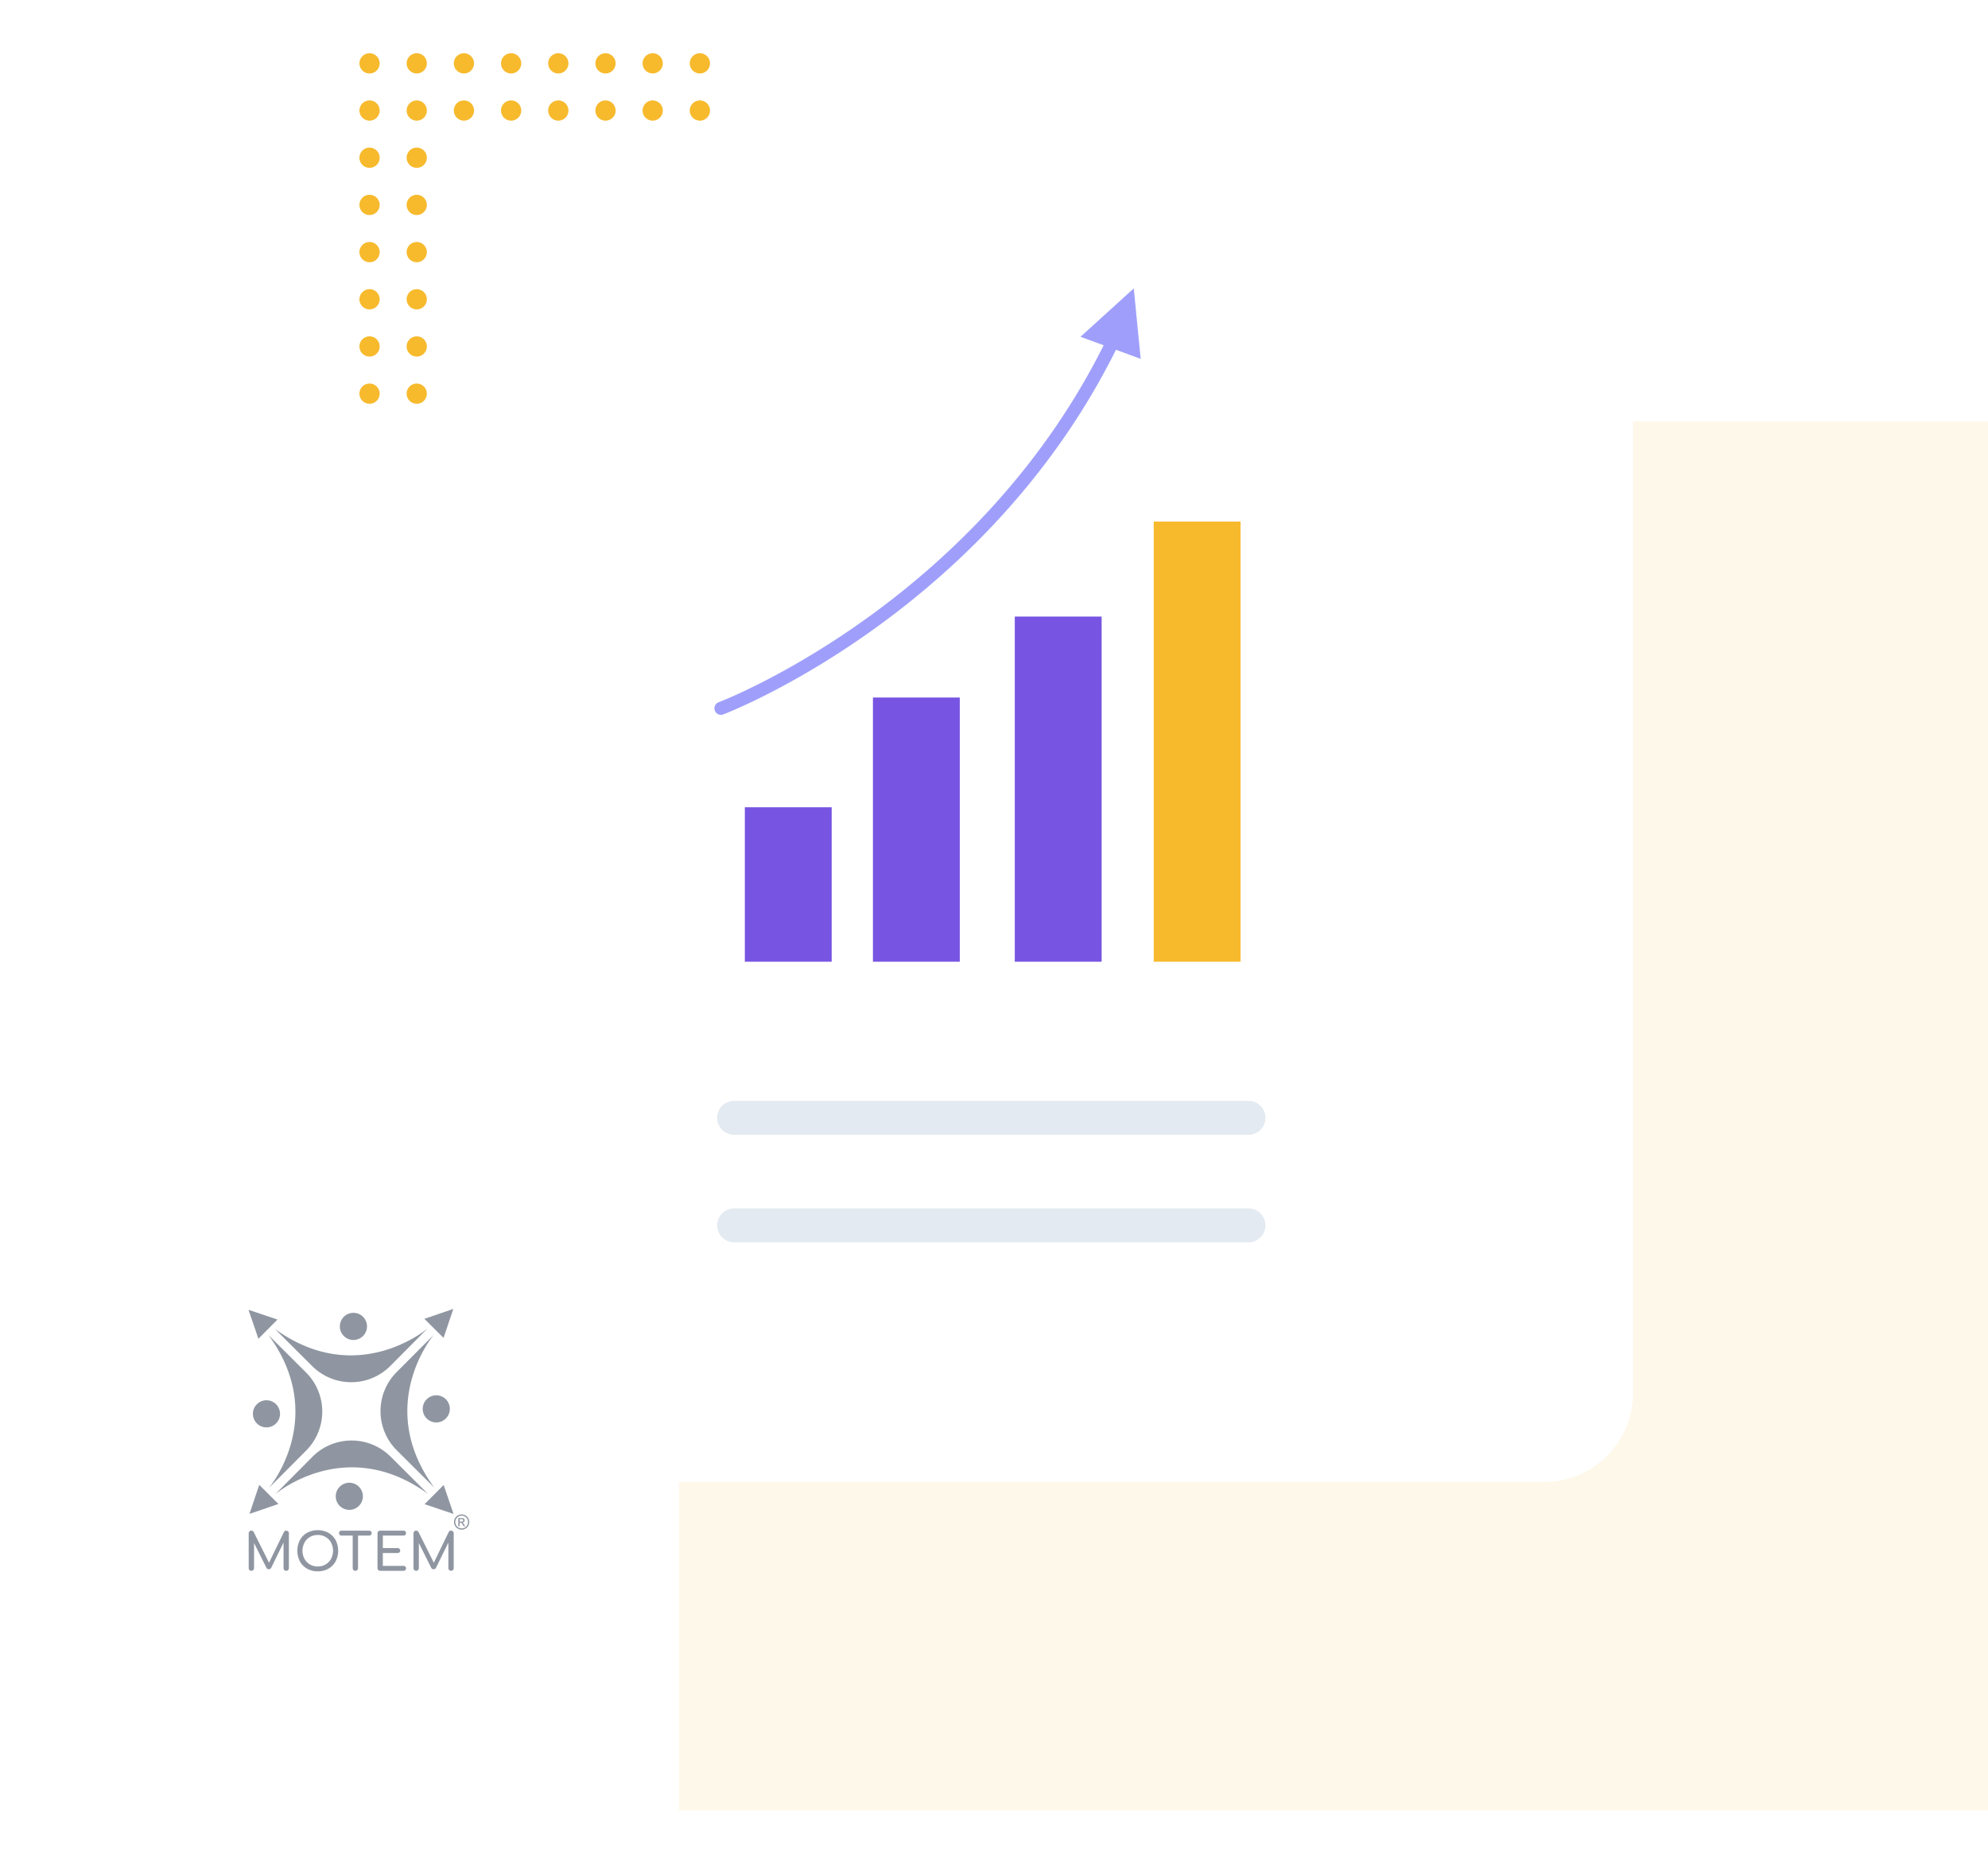 <svg xmlns="http://www.w3.org/2000/svg" xmlns:xlink="http://www.w3.org/1999/xlink" width="448" height="418" viewBox="0 0 448 418">
  <defs>
    <filter id="Rectangle_9110" x="49" y="0" width="349" height="364" filterUnits="userSpaceOnUse">
      <feOffset dy="10" input="SourceAlpha"/>
      <feGaussianBlur stdDeviation="10" result="blur"/>
      <feFlood flood-color="#f7ba2d" flood-opacity="0.071"/>
      <feComposite operator="in" in2="blur"/>
      <feComposite in="SourceGraphic"/>
    </filter>
    <filter id="Rectangle_9111" x="0" y="251" width="162" height="167" filterUnits="userSpaceOnUse">
      <feOffset dy="10" input="SourceAlpha"/>
      <feGaussianBlur stdDeviation="10" result="blur-2"/>
      <feFlood flood-color="#8f96a1" flood-opacity="0.102"/>
      <feComposite operator="in" in2="blur-2"/>
      <feComposite in="SourceGraphic"/>
    </filter>
  </defs>
  <g id="Group_21897" data-name="Group 21897" transform="translate(-1097 -2365)">
    <rect id="Rectangle_9109" data-name="Rectangle 9109" width="295" height="313" transform="translate(1250 2460)" fill="#f7ba2d" opacity="0.1"/>
    <g transform="matrix(1, 0, 0, 1, 1097, 2365)" filter="url(#Rectangle_9110)">
      <rect id="Rectangle_9110-2" data-name="Rectangle 9110" width="289" height="304" rx="20" transform="translate(79 20)" fill="#fff"/>
    </g>
    <path id="Union_5" data-name="Union 5" d="M74.442,2.279A2.279,2.279,0,1,0,76.721,0,2.279,2.279,0,0,0,74.442,2.279Zm-10.635,0A2.279,2.279,0,1,0,66.087,0,2.28,2.28,0,0,0,63.807,2.279ZM74.442,12.914a2.279,2.279,0,1,0,2.279-2.279A2.278,2.278,0,0,0,74.442,12.914Zm-10.635,0a2.279,2.279,0,1,0,2.279-2.279A2.279,2.279,0,0,0,63.807,12.914ZM74.442,23.548a2.279,2.279,0,1,0,2.279-2.279A2.279,2.279,0,0,0,74.442,23.548Zm-10.635,0a2.279,2.279,0,1,0,2.279-2.279A2.28,2.28,0,0,0,63.807,23.548ZM74.442,34.183A2.279,2.279,0,1,0,76.721,31.9,2.278,2.278,0,0,0,74.442,34.183Zm-10.635,0A2.279,2.279,0,1,0,66.087,31.9,2.279,2.279,0,0,0,63.807,34.183ZM74.442,44.818a2.279,2.279,0,1,0,2.279-2.279A2.278,2.278,0,0,0,74.442,44.818Zm-10.635,0a2.279,2.279,0,1,0,2.279-2.279A2.279,2.279,0,0,0,63.807,44.818ZM74.442,55.452a2.279,2.279,0,1,0,2.279-2.279A2.278,2.278,0,0,0,74.442,55.452Zm-10.635,0a2.279,2.279,0,1,0,2.279-2.279A2.279,2.279,0,0,0,63.807,55.452ZM74.442,66.087a2.279,2.279,0,1,0,2.279-2.279A2.278,2.278,0,0,0,74.442,66.087Zm-10.635,0a2.279,2.279,0,1,0,2.279-2.279A2.279,2.279,0,0,0,63.807,66.087Zm-10.634,0a2.279,2.279,0,1,0,2.279-2.279A2.278,2.278,0,0,0,53.173,66.087Zm-10.635,0a2.279,2.279,0,1,0,2.279-2.279A2.279,2.279,0,0,0,42.538,66.087Zm-10.634,0a2.279,2.279,0,1,0,2.279-2.279A2.278,2.278,0,0,0,31.9,66.087Zm-10.635,0a2.279,2.279,0,1,0,2.279-2.279A2.278,2.278,0,0,0,21.269,66.087Zm-10.635,0a2.279,2.279,0,1,0,2.279-2.279A2.279,2.279,0,0,0,10.634,66.087ZM0,66.087a2.279,2.279,0,1,0,2.279-2.279A2.278,2.278,0,0,0,0,66.087ZM74.442,76.721a2.279,2.279,0,1,0,2.279-2.279A2.279,2.279,0,0,0,74.442,76.721Zm-10.635,0a2.279,2.279,0,1,0,2.279-2.279A2.28,2.28,0,0,0,63.807,76.721Zm-10.634,0a2.279,2.279,0,1,0,2.279-2.279A2.279,2.279,0,0,0,53.173,76.721Zm-10.635,0a2.279,2.279,0,1,0,2.279-2.279A2.279,2.279,0,0,0,42.538,76.721Zm-10.634,0a2.279,2.279,0,1,0,2.279-2.279A2.279,2.279,0,0,0,31.9,76.721Zm-10.635,0a2.279,2.279,0,1,0,2.279-2.279A2.279,2.279,0,0,0,21.269,76.721Zm-10.635,0a2.279,2.279,0,1,0,2.279-2.279A2.28,2.28,0,0,0,10.634,76.721ZM0,76.721a2.279,2.279,0,1,0,2.279-2.279A2.279,2.279,0,0,0,0,76.721Z" transform="translate(1257 2456) rotate(180)" fill="#f7ba2d"/>
    <g id="Group_21895" data-name="Group 21895" transform="translate(47.586 36)">
      <path id="Path_551" data-name="Path 551" d="M441.991,183.853H326.073a3.821,3.821,0,0,1-3.823-3.822h0a3.823,3.823,0,0,1,3.823-3.823H441.991a3.823,3.823,0,0,1,3.823,3.823h0A3.821,3.821,0,0,1,441.991,183.853Z" transform="translate(888.773 2400.9)" fill="#e4eaf1"/>
      <path id="Path_552" data-name="Path 552" d="M441.991,193.5H326.073a3.823,3.823,0,0,1-3.823-3.822h0a3.823,3.823,0,0,1,3.823-3.823H441.991a3.823,3.823,0,0,1,3.823,3.823h0A3.823,3.823,0,0,1,441.991,193.5Z" transform="translate(888.773 2415.499)" fill="#e4eaf1"/>
      <g id="Group_21894" data-name="Group 21894" transform="translate(1210.414 2394)">
        <g id="Group_635" data-name="Group 635" transform="translate(6.85 116.932)">
          <g id="Group_634" data-name="Group 634" transform="translate(0 0)">
            <g id="Group_633" data-name="Group 633">
              <g id="Group_632" data-name="Group 632">
                <g id="Group_631" data-name="Group 631">
                  <rect id="Rectangle_8919" data-name="Rectangle 8919" width="19.57" height="34.816" fill="#7755e2"/>
                </g>
              </g>
            </g>
          </g>
        </g>
        <g id="Group_637" data-name="Group 637" transform="translate(35.717 92.206)">
          <g id="Group_636" data-name="Group 636" transform="translate(0 0)">
            <rect id="Rectangle_8920" data-name="Rectangle 8920" width="19.571" height="59.543" fill="#7755e2"/>
          </g>
        </g>
        <g id="Group_639" data-name="Group 639" transform="translate(67.682 73.96)">
          <g id="Group_638" data-name="Group 638" transform="translate(0 0)">
            <rect id="Rectangle_8921" data-name="Rectangle 8921" width="19.571" height="77.788" fill="#7755e2"/>
          </g>
        </g>
        <g id="Group_641" data-name="Group 641" transform="translate(98.995 52.548)">
          <g id="Group_640" data-name="Group 640" transform="translate(0 0)">
            <rect id="Rectangle_8922" data-name="Rectangle 8922" width="19.57" height="99.2" fill="#f7ba2d"/>
          </g>
        </g>
        <g id="Group_646" data-name="Group 646" transform="translate(82.491)">
          <g id="Group_645" data-name="Group 645">
            <g id="Group_644" data-name="Group 644">
              <g id="Group_643" data-name="Group 643">
                <g id="Group_642" data-name="Group 642">
                  <path id="Path_111" data-name="Path 111" d="M354.832,114.781l13.568,4.98-1.563-15.883Z" transform="translate(-354.832 -103.879)" fill="#9f9ffb"/>
                </g>
              </g>
            </g>
          </g>
        </g>
        <g id="Group_652" data-name="Group 652" transform="translate(0 8.984)">
          <g id="Group_651" data-name="Group 651">
            <g id="Group_650" data-name="Group 650">
              <g id="Group_649" data-name="Group 649">
                <g id="Group_648" data-name="Group 648">
                  <g id="Group_647" data-name="Group 647">
                    <path id="Path_112" data-name="Path 112" d="M323.477,194.581a1.467,1.467,0,0,1-.515-2.842c.593-.221,59.487-22.789,88.215-83.445a1.468,1.468,0,0,1,2.654,1.257c-29.256,61.764-89.24,84.714-89.841,84.937A1.485,1.485,0,0,1,323.477,194.581Z" transform="translate(-322.008 -107.454)" fill="#9f9ffb"/>
                  </g>
                </g>
              </g>
            </g>
          </g>
        </g>
      </g>
    </g>
    <g transform="matrix(1, 0, 0, 1, 1097, 2365)" filter="url(#Rectangle_9111)">
      <rect id="Rectangle_9111-2" data-name="Rectangle 9111" width="102" height="107" rx="20" transform="translate(30 271)" fill="#fff"/>
    </g>
    <g id="Group_21896" data-name="Group 21896" transform="translate(1007.325 2460.815)">
      <path id="Path_260" data-name="Path 260" d="M191.546,526.637a.594.594,0,0,1,.6.6v7.848a.573.573,0,0,1-.18.429.589.589,0,0,1-.423.174.594.594,0,0,1-.6-.6v-5.762l-2.805,5.715a.6.6,0,0,1-.521.3.58.58,0,0,1-.557-.359l-2.771-5.553v5.657a.6.6,0,1,1-1.206,0V527.24a.6.6,0,0,1,1.136-.278l3.443,6.9,3.35-6.9a.584.584,0,0,1,.533-.325m-15.974,9.054a.594.594,0,0,1-.6-.6V527.24a.578.578,0,0,1,.174-.435.593.593,0,0,1,.429-.168h5.24a.593.593,0,0,1,.429.156.546.546,0,0,1,.162.411.513.513,0,0,1-.162.394.605.605,0,0,1-.429.151h-4.637v2.817H179.5a.6.6,0,0,1,.423.156.56.56,0,0,1,0,.8.6.6,0,0,1-.423.156h-3.327v2.9h4.637a.6.6,0,0,1,.429.151.513.513,0,0,1,.162.394.546.546,0,0,1-.162.411.592.592,0,0,1-.429.156Zm-2.492-9.054a.557.557,0,1,1,0,1.113h-2.492v7.338a.6.6,0,1,1-1.206,0V527.75h-2.5a.557.557,0,1,1,0-1.113Zm-11.569,8.08a3.4,3.4,0,0,0,1.774-.47,3.29,3.29,0,0,0,1.229-1.281,3.933,3.933,0,0,0,0-3.617,3.261,3.261,0,0,0-1.223-1.275,3.646,3.646,0,0,0-3.559,0,3.262,3.262,0,0,0-1.223,1.275,3.933,3.933,0,0,0,0,3.617,3.29,3.29,0,0,0,1.229,1.281A3.4,3.4,0,0,0,161.51,534.717Zm0,1.09a4.789,4.789,0,0,1-2.394-.591,4.134,4.134,0,0,1-1.629-1.652,5.268,5.268,0,0,1,0-4.8,4.147,4.147,0,0,1,1.629-1.646,5.118,5.118,0,0,1,4.776,0,4.184,4.184,0,0,1,1.635,1.646,5.222,5.222,0,0,1,0,4.8,4.183,4.183,0,0,1-1.629,1.652A4.758,4.758,0,0,1,161.51,535.806Zm-7.106-9.169a.594.594,0,0,1,.6.6v7.848a.573.573,0,0,1-.18.429.609.609,0,0,1-.852,0,.583.583,0,0,1-.174-.429v-5.762L151,535.041a.6.6,0,0,1-.521.3.58.58,0,0,1-.556-.359l-2.771-5.553v5.657a.6.6,0,1,1-1.206,0V527.24a.6.6,0,0,1,1.136-.278l3.443,6.9,3.35-6.9A.584.584,0,0,1,154.4,526.637Z" transform="translate(-0.226 -277.481)" fill="#8f96a1"/>
      <path id="Path_261" data-name="Path 261" d="M405.916,201.417l6.522-2.232-2.2,6.536Z" transform="translate(-220.606)" fill="#8f96a1"/>
      <path id="Path_262" data-name="Path 262" d="M410.479,459.728l2.23,6.526-6.532-2.2Z" transform="translate(-220.826 -220.861)" fill="#8f96a1"/>
      <g id="Group_21345" data-name="Group 21345" transform="translate(191.991 245.499)">
        <path id="Path_263" data-name="Path 263" d="M451.5,503.273a1.759,1.759,0,0,1,.844.222,1.575,1.575,0,0,1,.642.635,1.725,1.725,0,0,1,0,1.714,1.6,1.6,0,0,1-.635.636,1.725,1.725,0,0,1-1.709,0,1.6,1.6,0,0,1-.636-.636,1.717,1.717,0,0,1,0-1.714,1.582,1.582,0,0,1,.643-.635A1.757,1.757,0,0,1,451.5,503.273Zm0,.284a1.462,1.462,0,0,0-.7.186,1.328,1.328,0,0,0-.536.53,1.427,1.427,0,0,0,0,1.429,1.348,1.348,0,0,0,.531.53,1.43,1.43,0,0,0,1.424,0,1.339,1.339,0,0,0,.53-.53,1.434,1.434,0,0,0,0-1.429,1.319,1.319,0,0,0-.536-.53A1.465,1.465,0,0,0,451.5,503.557Zm-.753,2.382v-1.848h.635a1.555,1.555,0,0,1,.471.051.456.456,0,0,1,.232.179.475.475,0,0,1,.087.271.493.493,0,0,1-.144.353.572.572,0,0,1-.383.168.506.506,0,0,1,.157.1,2.117,2.117,0,0,1,.273.366l.225.362h-.364l-.164-.291a1.492,1.492,0,0,0-.312-.43.384.384,0,0,0-.239-.064h-.175v.785Zm.3-1.04h.362a.583.583,0,0,0,.354-.077.265.265,0,0,0,.049-.351.272.272,0,0,0-.126-.1.938.938,0,0,0-.3-.032h-.339Z" transform="translate(-449.778 -503.273)" fill="#8f96a1"/>
      </g>
      <path id="Path_264" data-name="Path 264" d="M408.678,332.237a3.057,3.057,0,1,1-.01-4.324,3.055,3.055,0,0,1,.01,4.324" transform="translate(-218.52 -108.367)" fill="#8f96a1"/>
      <path id="Path_265" data-name="Path 265" d="M353.117,271.687l-8.463-8.426a12.454,12.454,0,0,1-.043-17.584l8.431-8.478s-13.537,15.93.075,34.487" transform="translate(-165.576 -32.225)" fill="#8f96a1"/>
      <path id="Path_266" data-name="Path 266" d="M184.493,228.055l8.463,8.426a12.433,12.433,0,0,0,17.572-.042l8.43-8.478s-15.852,13.623-34.465.095" transform="translate(-32.906 -24.392)" fill="#8f96a1"/>
      <path id="Path_267" data-name="Path 267" d="M219.471,405.932l-8.461-8.425a12.435,12.435,0,0,0-17.572.044l-8.432,8.477s15.853-13.623,34.466-.1" transform="translate(-33.34 -165.053)" fill="#8f96a1"/>
      <path id="Path_268" data-name="Path 268" d="M281.767,205.869a3.058,3.058,0,1,0,4.323-.009,3.062,3.062,0,0,0-4.323.009" transform="translate(-114.612 -4.903)" fill="#8f96a1"/>
      <path id="Path_269" data-name="Path 269" d="M280.009,461.614a3.057,3.057,0,1,0-4.322.011,3.06,3.06,0,0,0,4.322-.011" transform="translate(-109.448 -218.039)" fill="#8f96a1"/>
      <path id="Path_270" data-name="Path 270" d="M175.242,237.886l8.461,8.426a12.453,12.453,0,0,1,.044,17.584l-8.431,8.477s13.537-15.929-.073-34.486" transform="translate(-25.064 -32.807)" fill="#8f96a1"/>
      <path id="Path_271" data-name="Path 271" d="M153.1,335.25a3.057,3.057,0,1,1,.012,4.325,3.056,3.056,0,0,1-.012-4.325" transform="translate(-5.541 -114.578)" fill="#8f96a1"/>
      <path id="Path_272" data-name="Path 272" d="M153.651,463.846l-6.521,2.232,2.2-6.537Z" transform="translate(-1.234 -220.702)" fill="#8f96a1"/>
      <path id="Path_273" data-name="Path 273" d="M147.906,207l-2.231-6.526,6.533,2.2Z" transform="translate(0 -1.09)" fill="#8f96a1"/>
    </g>
  </g>
</svg>
